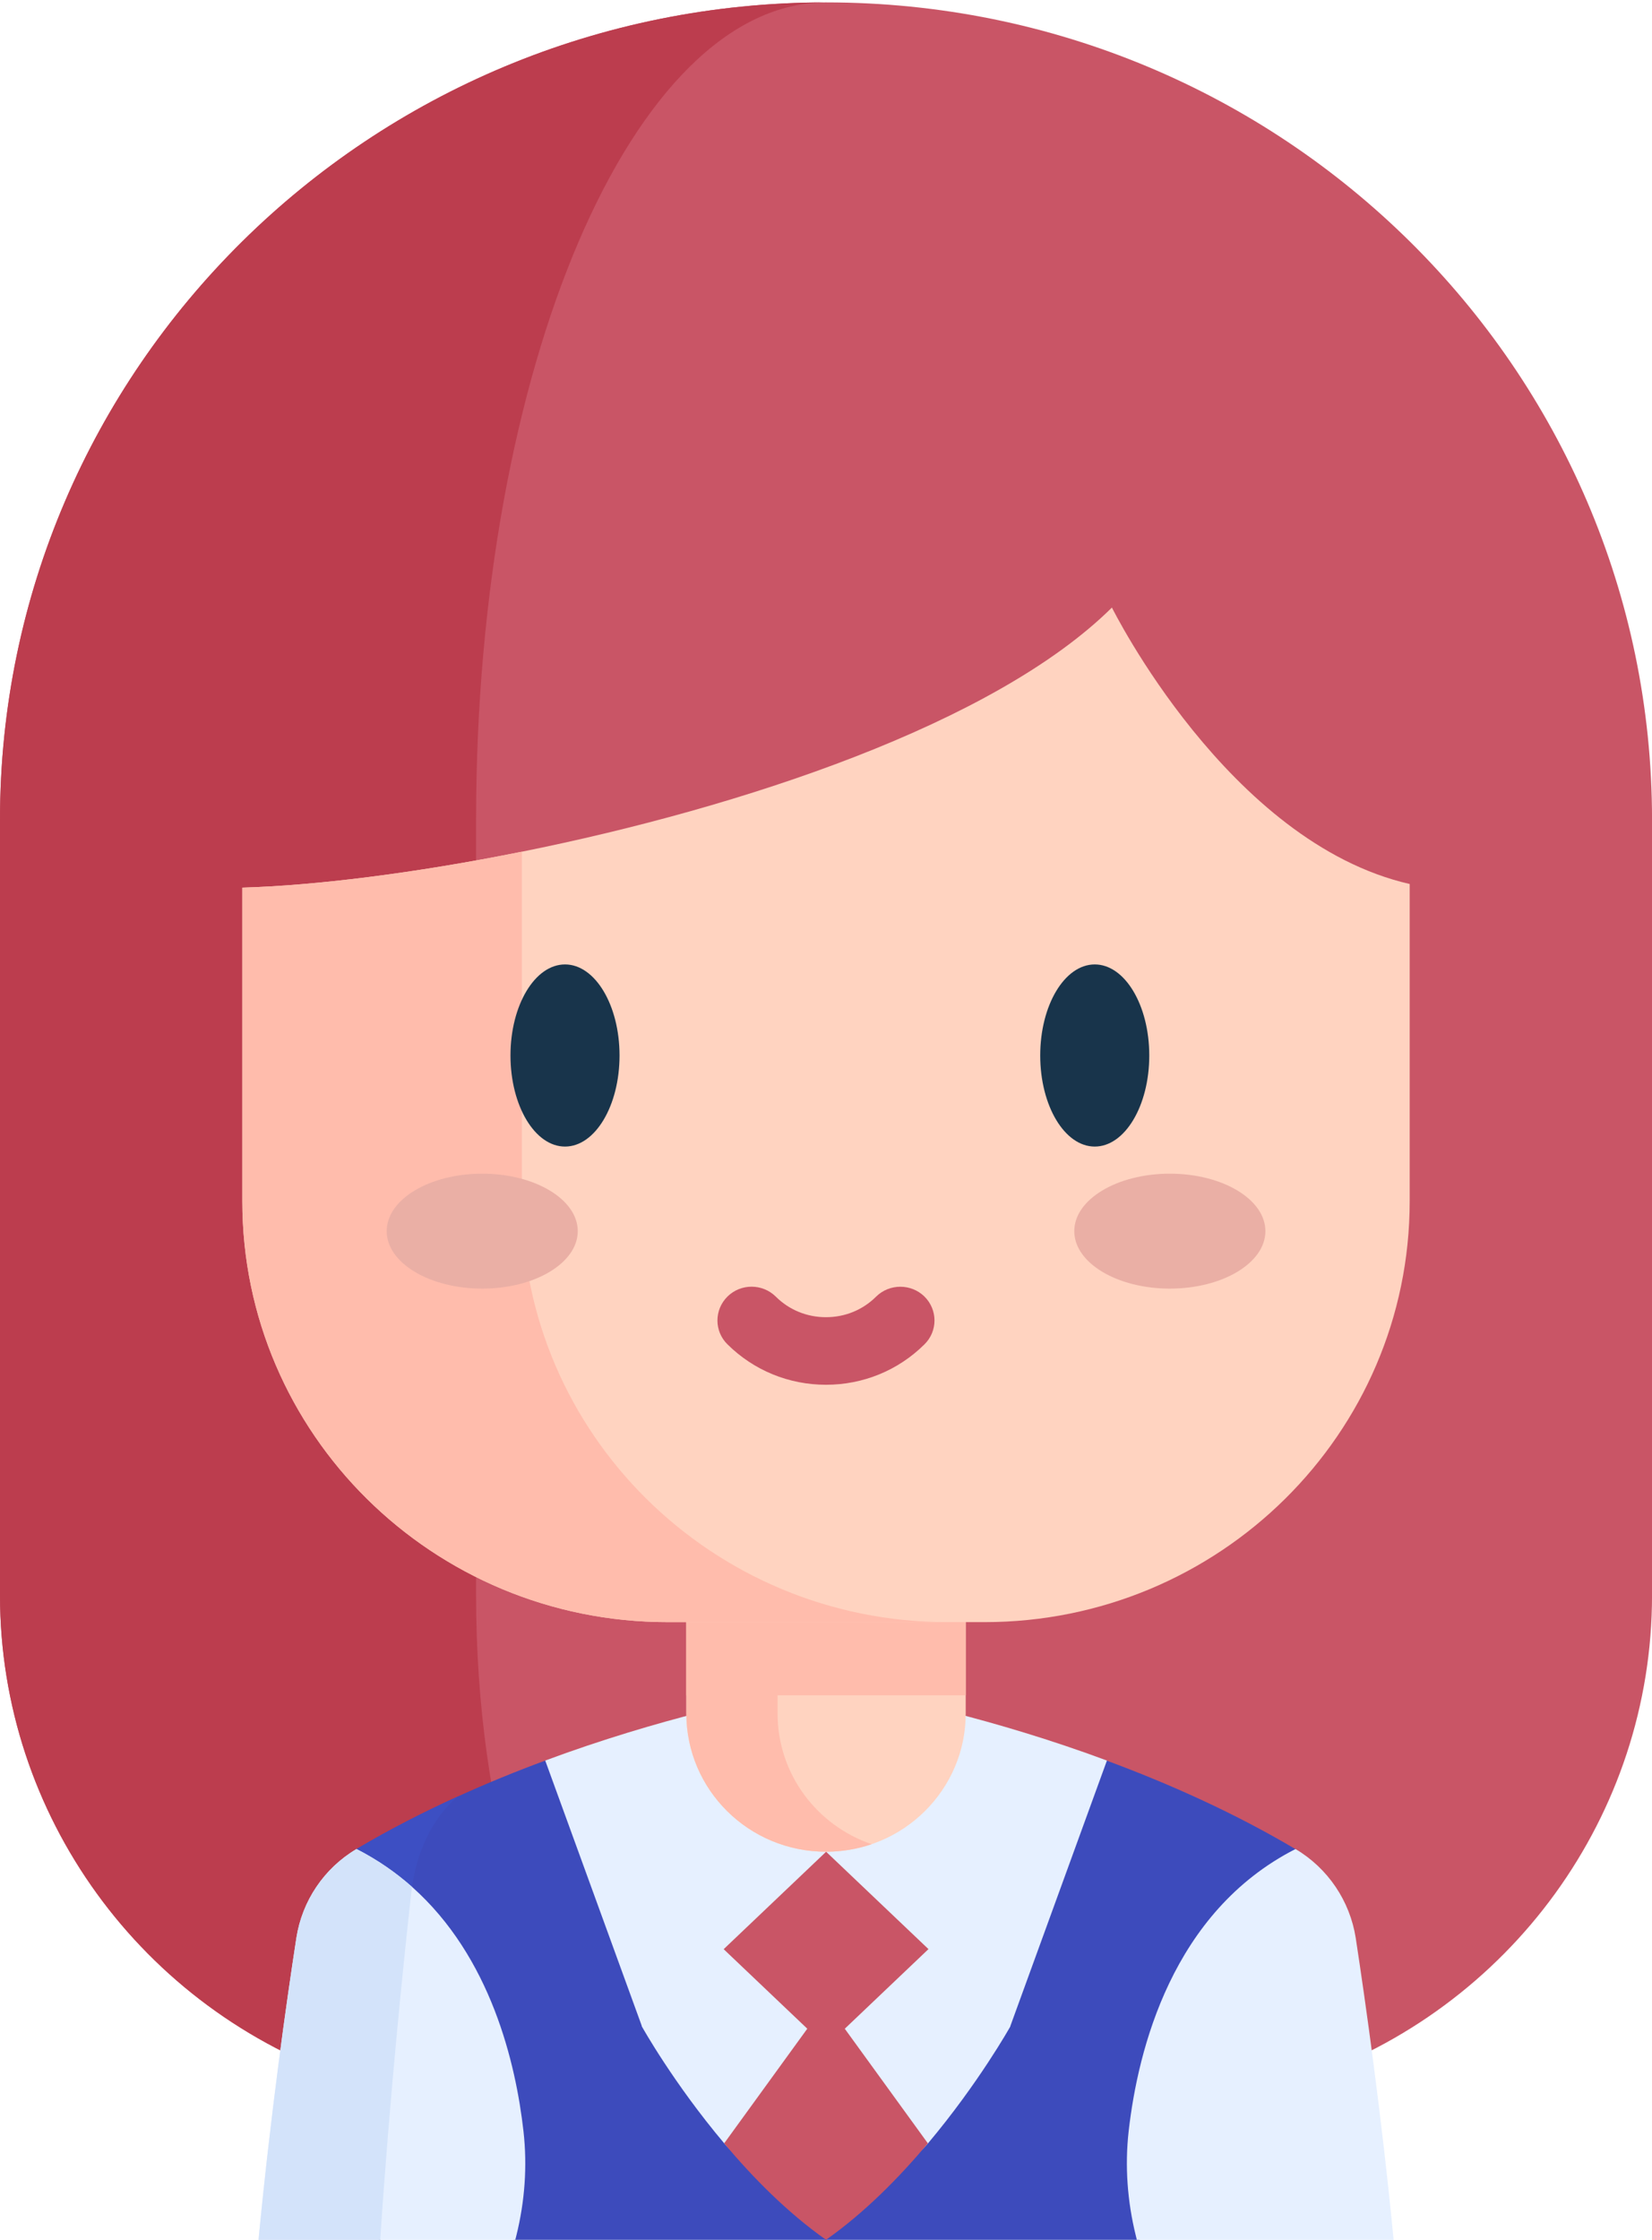 <?xml version="1.0" encoding="utf-8"?>
<!-- Generator: Adobe Illustrator 16.0.3, SVG Export Plug-In . SVG Version: 6.00 Build 0)  -->
<!DOCTYPE svg PUBLIC "-//W3C//DTD SVG 1.1//EN" "http://www.w3.org/Graphics/SVG/1.1/DTD/svg11.dtd">
<svg version="1.1" id="Capa_1" xmlns="http://www.w3.org/2000/svg" xmlns:xlink="http://www.w3.org/1999/xlink" x="0px" y="0px"
	 width="53.021px" height="71.869px" viewBox="0 0 53.021 71.869" enable-background="new 0 0 53.021 71.869" xml:space="preserve">
<g>
	<path fill="#C95566" d="M26.511,0.077c14.643,0,26.511,11.741,26.511,26.224V51.19c0,7.033-4.529,13.287-11.265,15.552
		l-15.246,5.127l-15.249-5.127C4.529,64.479,0,58.226,0,51.19V26.301C0,11.818,11.869,0.077,26.511,0.077z"/>
	<path fill="#BC3D4E" d="M20.051,66.742l6.461,5.127l-15.248-5.127C4.531,64.479,0,58.226,0,51.19V26.301
		C0,11.818,11.869,0.077,26.511,0.077c-6.203,0-11.231,11.741-11.231,26.224V51.19C15.28,58.226,17.198,64.479,20.051,66.742z"/>
	<path fill="#3D4BBC" d="M42.316,69.508l-5.823,2.386h-19.96l-5.038-3.838c0.386-4.027,0.598-3.258,0.915-5.322
		c0.182-1.188-2.011-2.785-0.97-3.402c1.064-0.63,2.163-1.191,3.256-1.689c0.944-0.429,1.883-0.812,2.797-1.148
		c3.65-1.355,6.896,1.434,8.292,1.184c0.48-0.089,0.97-0.089,1.45,0c1.394,0.25,4.642-2.539,8.29-1.184
		c1.975,0.732,4.069,1.662,6.054,2.839c1.041,0.617-0.759,3.537-0.575,4.724C41.321,66.119,41.928,65.481,42.316,69.508z"/>
	<path fill="#3D4FC3" d="M14.698,57.642c-0.807,0.67-1.352,1.793-1.494,3.062c-0.262,2.351-0.695,6.563-1.002,11.19l-2.745-2.021
		c0.386-4.026,1.386-3.543,1.703-5.606c0.182-1.188-0.759-4.318,0.282-4.937C12.507,58.7,13.604,58.138,14.698,57.642z"/>
	<path fill="#E6F0FF" d="M20.606,65.033c0,0,1.008,1.808,2.638,3.741c0.916,1.092,2.028,0.82,3.269,1.693
		c1.239-0.873,2.352-0.604,3.271-1.693c1.628-1.935,2.637-3.741,2.637-3.741V57.64H20.606V65.033z"/>
	<path fill="#C95566" d="M29.78,68.774c-0.917,1.092-2.028,2.222-3.269,3.095c-1.24-0.873-2.354-2.003-3.269-3.095l3.269-4.508
		L29.78,68.774z"/>
	<path fill="#C95566" d="M20.606,60.052l5.906,5.616l5.905-5.616l-5.251-2.967"/>
	<path fill="#E6F0FF" d="M16.573,71.731c-0.013,0.052-0.025,0.106-0.04,0.162H8.295c0.386-4.027,0.899-7.646,1.217-9.709
		c0.184-1.188,0.889-2.238,1.93-2.854c0.673,0.343,1.264,0.755,1.783,1.215c2.531,2.25,3.33,5.663,3.576,7.839
		C16.927,69.506,16.844,70.638,16.573,71.731L16.573,71.731z"/>
	<path fill="#E6F0FF" d="M44.731,71.894h-8.238c-0.015-0.055-0.028-0.109-0.04-0.162c-0.27-1.094-0.354-2.226-0.229-3.346
		c0.298-2.623,1.396-7.037,5.355-9.056c1.041,0.616,1.747,1.668,1.933,2.854C43.827,64.249,44.342,67.866,44.731,71.894
		L44.731,71.894z"/>
	<path fill="#D3E3FA" d="M13.224,60.545c-0.01,0.054-0.016,0.104-0.021,0.158c-0.262,2.349-0.695,6.562-1.002,11.19H8.295
		c0.386-4.027,0.899-7.646,1.217-9.709c0.184-1.188,0.889-2.238,1.93-2.854C12.115,59.673,12.705,60.085,13.224,60.545
		L13.224,60.545z"/>
	<path fill="#E6F0FF" d="M35.527,56.491l-3.108,8.542l-5.905-5.616l-5.906,5.616l-3.109-8.542c3.65-1.355,6.896-2.024,8.29-2.273
		c0.481-0.087,0.971-0.087,1.45,0C28.632,54.467,31.878,55.136,35.527,56.491L35.527,56.491z"/>
	<path fill="#FFD3C0" d="M30.995,47.573v7.408c0,2.449-2.009,4.436-4.482,4.436c-2.479,0-4.485-1.986-4.485-4.436v-7.408H30.995z"/>
	<path fill="#FFBCAC" d="M27.976,59.175c-0.457,0.155-0.95,0.241-1.463,0.241c-2.479,0-4.485-1.985-4.485-4.437v-7.406h2.928v7.406
		C24.955,56.924,26.218,58.575,27.976,59.175z"/>
	<path fill="#FFBCAC" d="M22.027,47.573h8.968v6.824h-8.968V47.573z"/>
	<path fill="#FFD3C0" d="M45.244,28.365v10.179c0,7.458-6.113,13.506-13.654,13.506H21.431c-7.54,0-13.654-6.047-13.654-13.506
		V28.482c2.325-0.067,5.523-0.459,8.97-1.153c7.063-1.42,15.169-4.104,18.94-7.834C35.688,19.495,39.419,27.036,45.244,28.365
		L45.244,28.365z"/>
	<path fill="#FFBCAC" d="M30.402,52.05h-8.97c-7.54,0-13.654-6.047-13.654-13.506V28.482c2.325-0.068,5.523-0.459,8.97-1.153v11.215
		C16.748,46.002,22.861,52.05,30.402,52.05L30.402,52.05z"/>
	<g>
		<ellipse fill="#EAAFA5" cx="37.546" cy="39.504" rx="3.067" ry="1.844"/>
		<ellipse fill="#EAAFA5" cx="15.477" cy="39.504" rx="3.066" ry="1.844"/>
	</g>
	<path fill="#C95566" d="M26.511,44.433c-1.195,0-2.318-0.461-3.163-1.297c-0.429-0.422-0.429-1.107,0-1.533
		c0.427-0.422,1.121-0.422,1.549,0c0.431,0.43,1.003,0.662,1.612,0.662c0.61,0,1.182-0.232,1.612-0.662
		c0.428-0.42,1.122-0.42,1.55,0c0.429,0.426,0.429,1.11,0,1.533C28.829,43.972,27.704,44.433,26.511,44.433z"/>
</g>
<ellipse fill="#18344B" cx="18.134" cy="33.868" rx="1.75" ry="2.922"/>
<ellipse fill="#18344B" cx="35.136" cy="33.868" rx="1.75" ry="2.922"/>
</svg>
